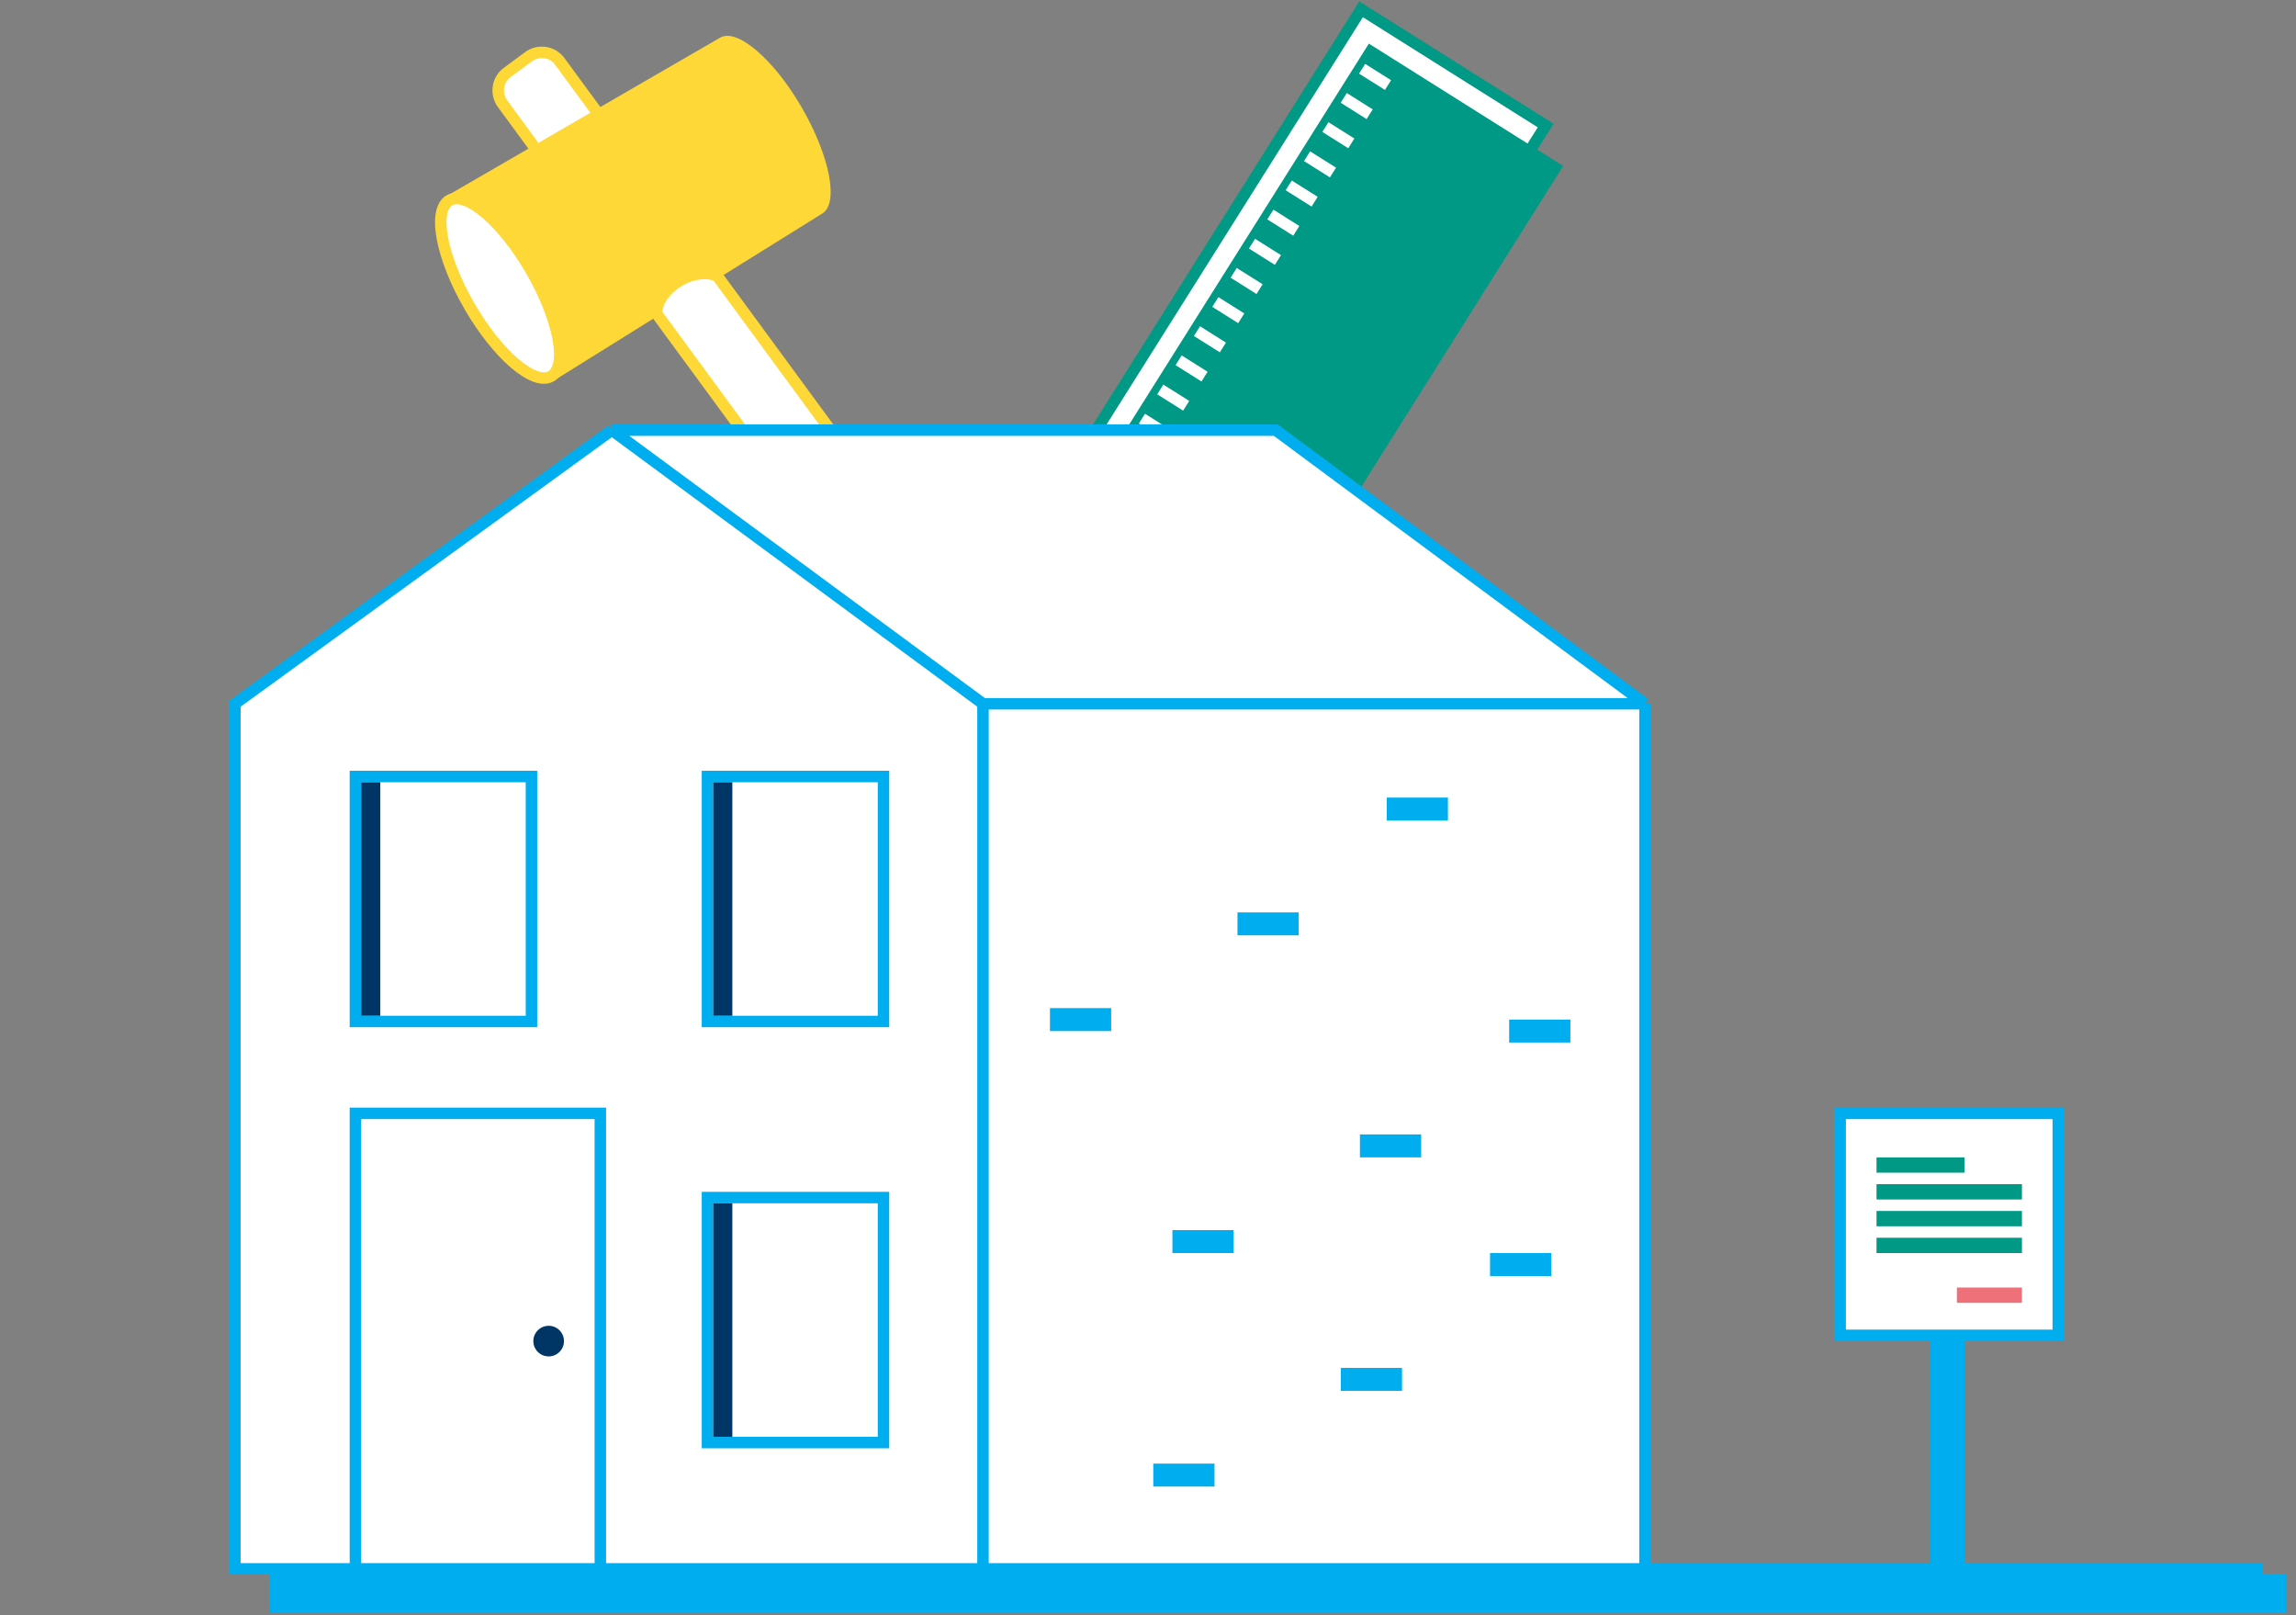 <svg width="600" height="422" viewBox="0 0 600 422" fill="none" xmlns="http://www.w3.org/2000/svg">
<rect x="0" y="0" width="600" height="422" fill="#808080" stroke="none"/>
<path d="M315.759 246.939L300.77 257.944L131.313 27.071C129.42 24.467 129.972 20.799 132.575 18.906L138.137 14.803C140.74 12.91 144.409 13.462 146.302 16.066L315.759 246.939Z" fill="white" stroke="#FDD836" stroke-width="3" stroke-miterlimit="10"/>
<path d="M188.193 9.834C188.154 9.873 116.915 51.093 116.915 51.093L144.843 99.375L173.086 81.782C173.125 79.336 175.097 76.457 178.332 74.603C181.29 72.907 184.446 72.512 186.615 73.38L214.819 55.827C219.276 53.263 216.909 40.877 209.572 28.176C202.236 15.474 192.65 7.27 188.193 9.834Z" fill="#FDD836"/>
<path d="M144.017 98.296C148.468 95.723 146.126 83.347 138.787 70.655C131.447 57.962 121.889 49.76 117.438 52.334C112.988 54.907 115.329 67.283 122.669 79.975C130.008 92.667 139.566 100.87 144.017 98.296Z" fill="white" stroke="#FDD836" stroke-width="3" stroke-miterlimit="10"/>
<rect x="209.71" y="234.312" width="274" height="57" transform="rotate(-57.809 209.71 234.312)" fill="white" stroke="#009985" stroke-width="3"/>
<rect x="212.218" y="245.345" width="274" height="57" transform="rotate(-57.809 212.218 245.345)" fill="#009985" stroke="#009985" stroke-width="3"/>
<rect x="216.104" y="240.11" width="3" height="8" transform="rotate(-57.809 216.104 240.11)" fill="#009985"/>
<rect x="220.899" y="232.494" width="3" height="8" transform="rotate(-57.809 220.899 232.494)" fill="white"/>
<rect x="225.694" y="224.877" width="3" height="8" transform="rotate(-57.809 225.694 224.877)" fill="white"/>
<rect x="230.488" y="217.261" width="3" height="8" transform="rotate(-57.809 230.488 217.261)" fill="white"/>
<rect x="235.283" y="209.644" width="3" height="8" transform="rotate(-57.809 235.283 209.644)" fill="white"/>
<rect x="240.078" y="202.028" width="3" height="8" transform="rotate(-57.809 240.078 202.028)" fill="white"/>
<rect x="244.873" y="194.411" width="3" height="8" transform="rotate(-57.809 244.873 194.411)" fill="white"/>
<rect x="249.667" y="186.795" width="3" height="8" transform="rotate(-57.809 249.667 186.795)" fill="white"/>
<rect x="254.462" y="179.178" width="3" height="8" transform="rotate(-57.809 254.462 179.178)" fill="white"/>
<rect x="259.257" y="171.562" width="3" height="8" transform="rotate(-57.809 259.257 171.562)" fill="white"/>
<rect x="264.052" y="163.946" width="3" height="8" transform="rotate(-57.809 264.052 163.946)" fill="white"/>
<rect x="268.846" y="156.329" width="3" height="8" transform="rotate(-57.809 268.846 156.329)" fill="white"/>
<rect x="273.641" y="148.713" width="3" height="8" transform="rotate(-57.809 273.641 148.713)" fill="white"/>
<rect x="278.436" y="141.096" width="3" height="8" transform="rotate(-57.809 278.436 141.096)" fill="white"/>
<rect x="283.23" y="133.48" width="3" height="8" transform="rotate(-57.809 283.23 133.48)" fill="white"/>
<rect x="288.025" y="125.863" width="3" height="8" transform="rotate(-57.809 288.025 125.863)" fill="white"/>
<rect x="292.82" y="118.247" width="3" height="8" transform="rotate(-57.809 292.82 118.247)" fill="white"/>
<rect x="297.615" y="110.63" width="3" height="8" transform="rotate(-57.809 297.615 110.63)" fill="white"/>
<rect x="302.409" y="103.014" width="3" height="8" transform="rotate(-57.809 302.409 103.014)" fill="white"/>
<rect x="307.204" y="95.397" width="3" height="8" transform="rotate(-57.809 307.204 95.397)" fill="white"/>
<rect x="311.999" y="87.781" width="3" height="8" transform="rotate(-57.809 311.999 87.781)" fill="white"/>
<rect x="316.794" y="80.164" width="3" height="8" transform="rotate(-57.809 316.794 80.164)" fill="white"/>
<rect x="321.588" y="72.548" width="3" height="8" transform="rotate(-57.809 321.588 72.548)" fill="white"/>
<rect x="326.383" y="64.931" width="3" height="8" transform="rotate(-57.809 326.383 64.931)" fill="white"/>
<rect x="331.178" y="57.315" width="3" height="8" transform="rotate(-57.809 331.178 57.315)" fill="white"/>
<rect x="335.972" y="49.699" width="3" height="8" transform="rotate(-57.809 335.972 49.699)" fill="white"/>
<rect x="340.767" y="42.082" width="3" height="8" transform="rotate(-57.809 340.767 42.082)" fill="white"/>
<rect x="345.562" y="34.466" width="3" height="8" transform="rotate(-57.809 345.562 34.466)" fill="white"/>
<rect x="350.357" y="26.849" width="3" height="8" transform="rotate(-57.809 350.357 26.849)" fill="white"/>
<rect x="355.151" y="19.233" width="3" height="8" transform="rotate(-57.809 355.151 19.233)" fill="white"/>
<path d="M61.38 409.865V183.865L159.88 112.365H333.38L429.88 183.865V409.865H256.88H61.38Z" fill="white"/>
<path d="M591.38 409.865H429.88M159.88 112.365L61.38 183.865V409.865H256.88M159.88 112.365L256.88 183.865M159.88 112.365H333.38L429.88 183.865M256.88 183.865V409.865M256.88 183.865H429.88M256.88 409.865H429.88M429.88 183.865V409.865" stroke="#00AEEF" stroke-width="3"/>
<rect x="70.38" y="411.365" width="527" height="10" fill="#00AEEF"/>
<rect x="92.88" y="290.865" width="64" height="119" fill="white" stroke="#00AEEF" stroke-width="3"/>
<rect x="184.88" y="312.865" width="46" height="64" fill="white" stroke="#00AEEF" stroke-width="3"/>
<rect x="92.88" y="202.865" width="46" height="64" fill="white" stroke="#00AEEF" stroke-width="3"/>
<rect x="184.88" y="202.865" width="46" height="64" fill="white" stroke="#00AEEF" stroke-width="3"/>
<rect x="186.38" y="314.365" width="5" height="61" fill="#003665"/>
<rect x="186.38" y="204.365" width="5" height="61" fill="#003665"/>
<rect x="94.38" y="204.365" width="5" height="61" fill="#003665"/>
<circle cx="143.38" cy="350.365" r="4" fill="#003665"/>
<rect x="350.38" y="357.365" width="16" height="6" fill="#00AEEF"/>
<rect x="301.38" y="382.365" width="16" height="6" fill="#00AEEF"/>
<rect x="389.38" y="327.365" width="16" height="6" fill="#00AEEF"/>
<rect x="355.38" y="296.365" width="16" height="6" fill="#00AEEF"/>
<rect x="306.38" y="321.365" width="16" height="6" fill="#00AEEF"/>
<rect x="394.38" y="266.365" width="16" height="6" fill="#00AEEF"/>
<rect x="323.38" y="238.365" width="16" height="6" fill="#00AEEF"/>
<rect x="274.38" y="263.365" width="16" height="6" fill="#00AEEF"/>
<rect x="362.38" y="208.365" width="16" height="6" fill="#00AEEF"/>
<rect x="504.38" y="350.365" width="9" height="58" fill="#00AEEF"/>
<rect x="537.88" y="290.865" width="58" height="57" transform="rotate(90 537.88 290.865)" fill="white" stroke="#00AEEF" stroke-width="3"/>
<rect x="490.38" y="302.365" width="23" height="4" fill="#009985"/>
<rect x="511.38" y="336.365" width="17" height="4" fill="#EE7079"/>
<rect x="490.38" y="309.365" width="38" height="4" fill="#009985"/>
<rect x="490.38" y="316.365" width="38" height="4" fill="#009985"/>
<rect x="490.38" y="323.365" width="38" height="4" fill="#009985"/>
</svg>
